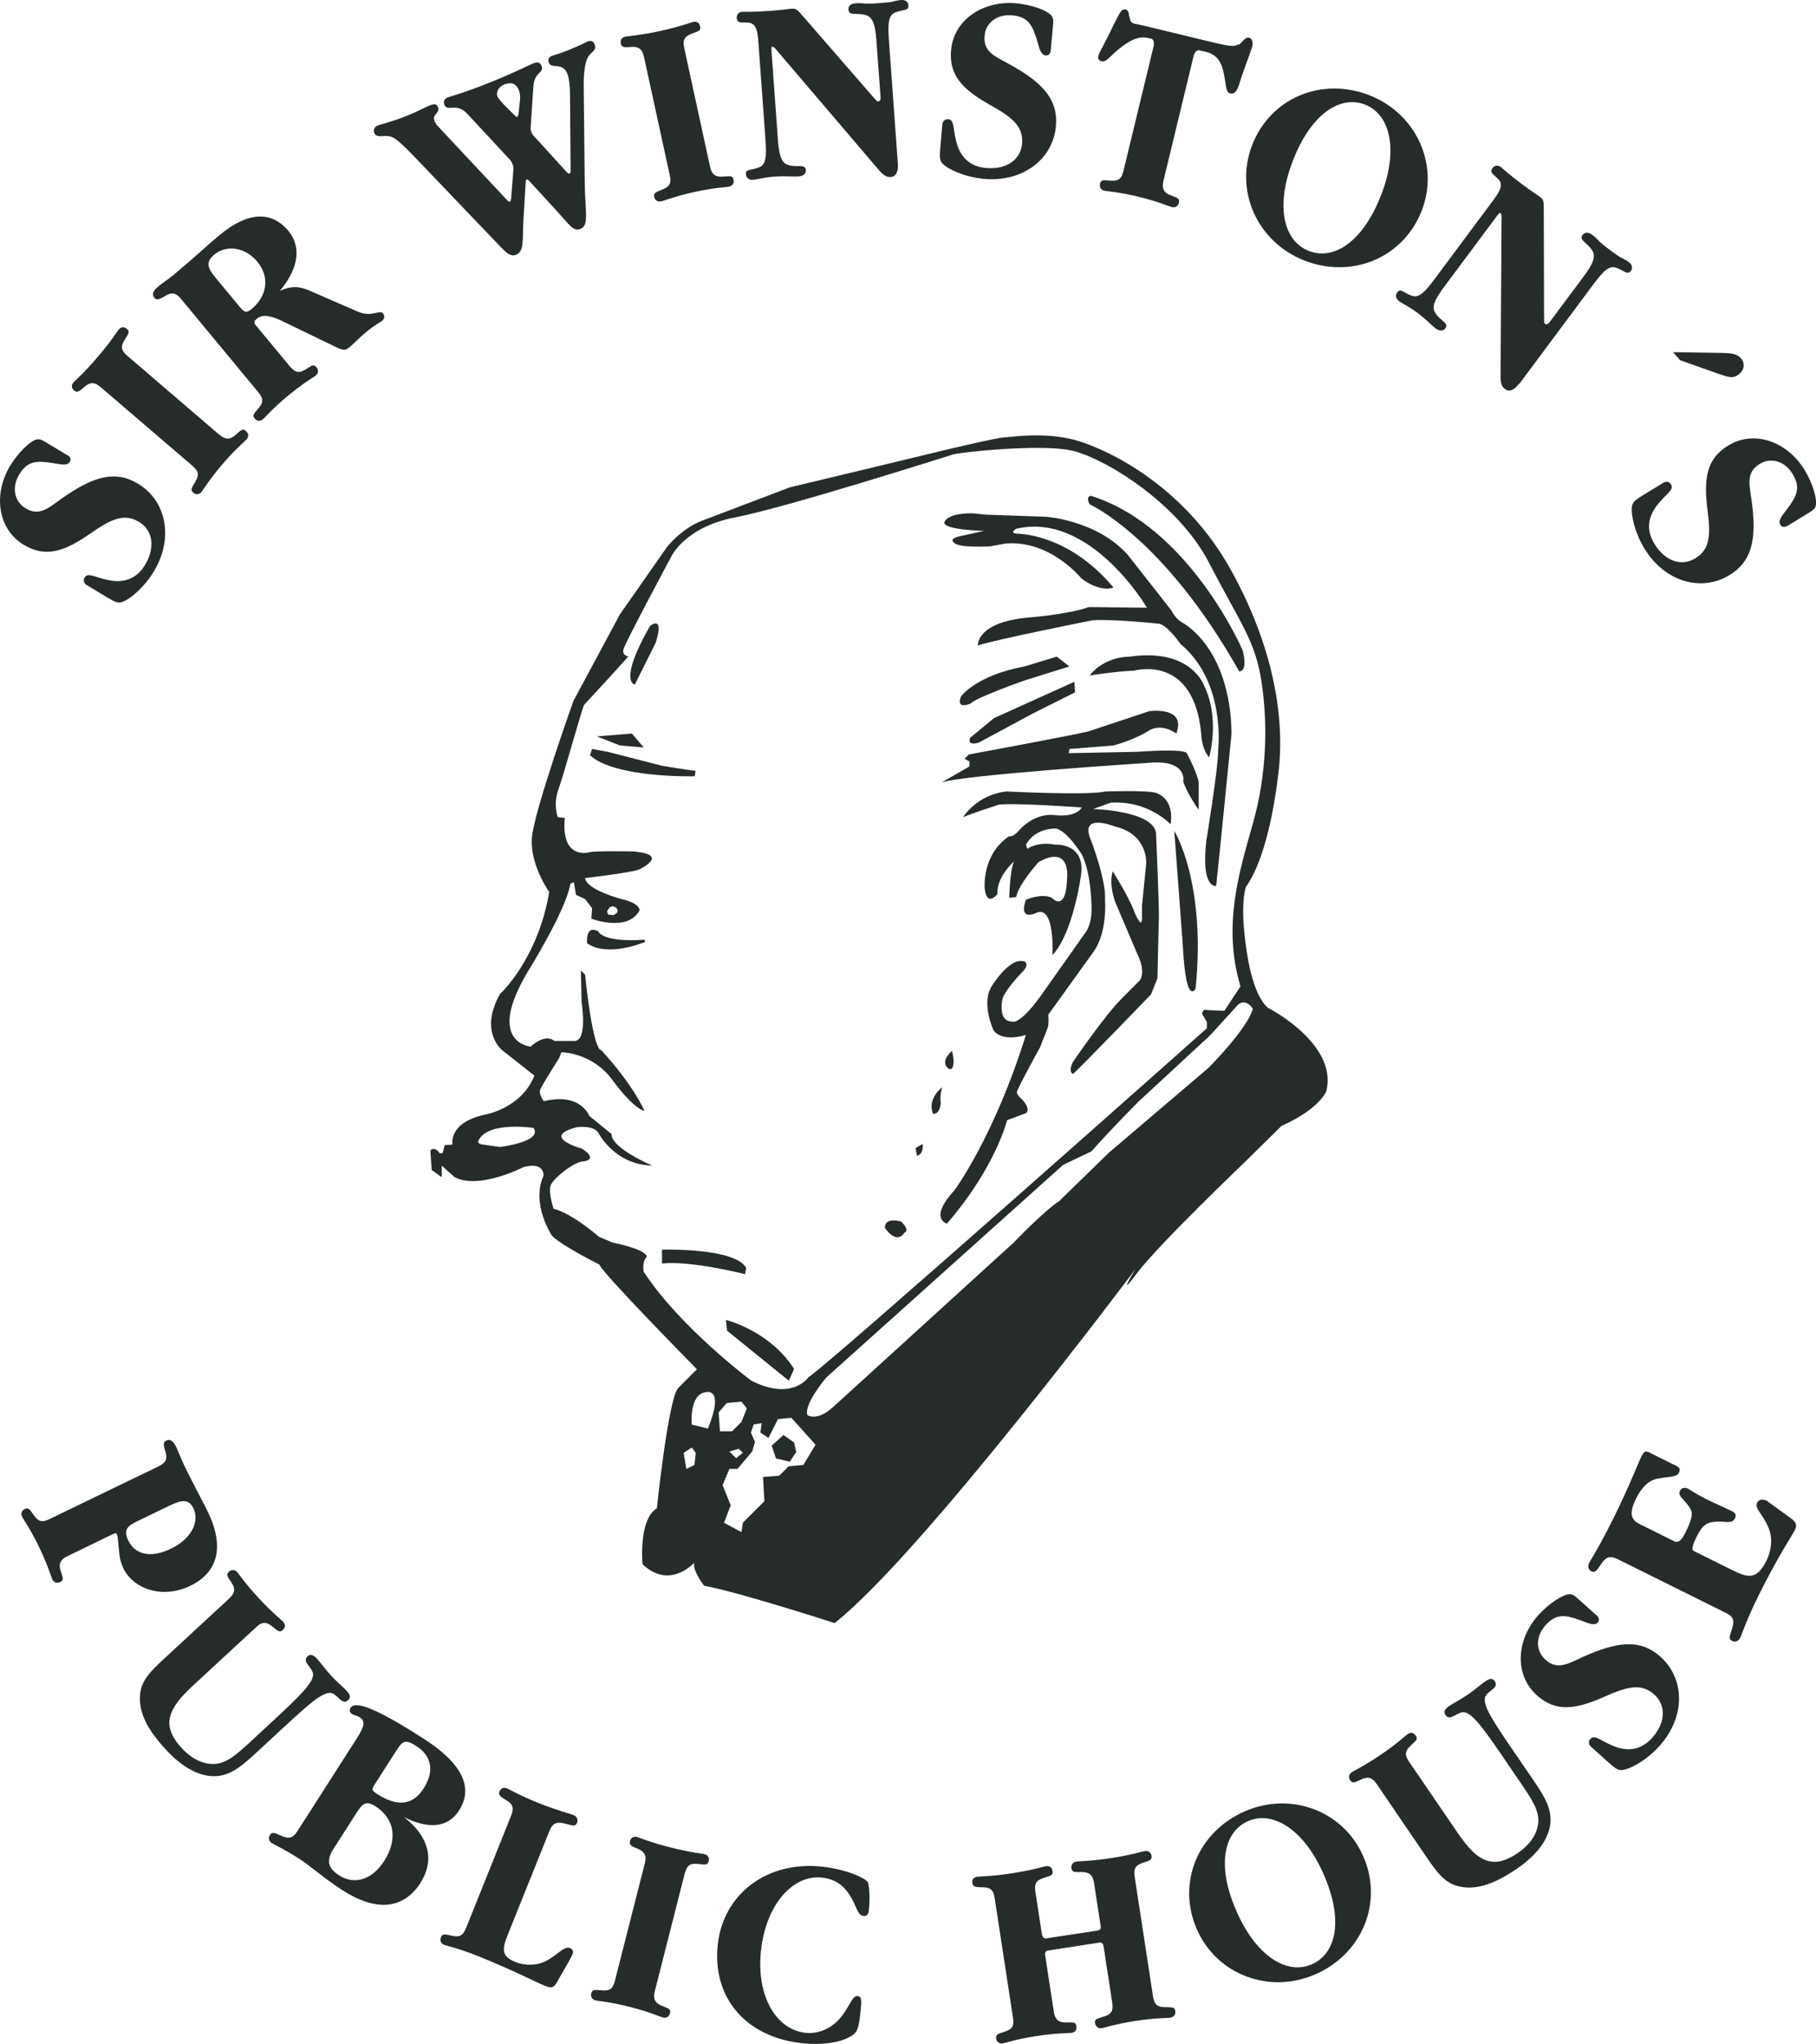 <?xml version="1.0" encoding="UTF-8"?>
<svg id="Layer_1" data-name="Layer 1" xmlns="http://www.w3.org/2000/svg" viewBox="0 0 233.47 262.69">
  <defs>
    <style>
      .cls-1 {
        fill: #262b2b;
      }
    </style>
  </defs>
  <g>
    <path class="cls-1" d="M8.67,58.48c.38.23.49.58.33.85-.35.58-1.1.36-2.26.18-2-.32-3.21-.3-4.27,1.47-.98,1.64-.67,3.45.82,4.35,1.99,1.2,3.18-.32,5.36-1.75,3.59-2.39,6.26-3.11,9.08-1.42,3.67,2.2,4.62,7,2.06,11.26-1.29,2.15-3.14,3.64-4.09,3.95-.6.2-1.07-.08-2.07-.68l-2.46-1.48c-.41-.25-.5-.63-.28-1,.39-.65,1.23-.05,2.82.3,2.2.53,3.87-.13,4.94-1.91,1.35-2.25,1-4.46-.79-5.53-1.94-1.16-3.64-.33-6.39,1.6-3.27,2.26-5.67,3-8.4,1.36-3.4-2.04-3.94-6.54-1.79-10.12,1.11-1.84,2.53-3.08,3.21-3.36.52-.2.83-.06,1.39.28l.29.18,2.49,1.5Z"/>
    <path class="cls-1" d="M28.19,55.86c.76.65,1.35.69,2.08.05.7-.61.91-.9,1.32-.54.39.33.42.72.11,1.09-.23.27-1.37,1.18-3.11,3.21-1.73,2.02-2.46,3.29-2.69,3.56-.28.33-.7.4-1.06.08-.39-.33-.21-.6.23-1.32.54-.9.54-1.37-.34-2.13l-11.77-10.09c-.75-.65-1.3-.69-2-.14-.65.54-.96.96-1.45.54-.36-.31-.34-.71-.05-1.04.21-.24,1.35-1.2,3.08-3.23,1.74-2.02,2.51-3.3,2.72-3.54.31-.36.67-.42,1.06-.08.36.31.26.54-.18,1.21-.65.97-.65,1.49.24,2.25l11.82,10.14Z"/>
    <path class="cls-1" d="M39.87,37.39l6.13,2.66c1.79.79,2.79-.31,3.25.24.22.26.2.68-.08.91-.28.23-1.05.6-2.09,1.47-.83.68-1.48,1.4-2.12,1.93-.52.43-.72.5-1.74.02l-6.98-3.38c-1.54-.73-2.55-.83-3.16-.32l-.21.18c-.21.18-.23.41-.03.65l4.41,5.32c.63.76,1.15.96,1.98.45.79-.48,1.06-.79,1.43-.34.33.4.29.79-.08,1.09-.24.2-1.55.93-3.58,2.61-1.99,1.65-2.92,2.78-3.2,3-.34.28-.76.27-1.06-.1-.31-.37-.13-.6.45-1.26.69-.79.71-1.26,0-2.13l-9.89-11.94c-.63-.77-1.13-.93-1.91-.5-.81.45-1.18.76-1.55.31-.37-.45-.16-.88.51-1.44.49-.41,1.23-.89,2.06-1.57,2.48-2.06,4.37-3.84,5.84-5.06,3.65-3.02,6.69-3.09,8.83-.51,1.68,2.03,1.34,4.8-1.11,7.71,1.46-.67,2.48-.63,3.92,0ZM30.61,39.19c.76.92.99,1.14,1.73.53,2.08-1.72,2.32-4.19.75-6.08-1.57-1.9-3.99-2.2-5.53-.93-1.22,1.02-.83,1.8.24,3.09l2.62,3.16.2.24Z"/>
    <path class="cls-1" d="M65.23,25.75c.15.16.25.19.32.16.07-.03.15-.17.16-.36l.3-3.84c0-.11,0-.3-.08-.52-.09-.22-.17-.41-.25-.53l-5.59-6.02c-1.44-1.56-2.55-.16-2.97-1.21-.14-.35,0-.74.41-.9.3-.12,2.12-.59,5.41-1.91,3.36-1.35,5.13-2.28,5.54-2.44.67-.27.96-.16,1.14.28.38.95-.91.73-1.05,2.63l-.35,5.34c-.01.19.02.36.09.55.06.16.15.27.25.42l4.28,4.7c.16.19.31.24.39.21.07-.03.15-.17.13-.42l-.08-9.74c0-1.29-.15-2.19-.34-2.67-.63-1.56-2.02-.55-2.37-1.41-.17-.41-.03-.73.45-.92.11-.04.81-.21,2.11-.73,1.44-.58,2.22-1,2.36-1.06.56-.22.79-.06.96.35.29.73-.27.81-.77,1.49-.39.53-.65,1.81-.64,3.76l.13,12.19c.03,4.04.61,5.8-.53,6.26-.92.37-1.32-.39-3-2.23l-3.66-3.99c-.09-.11-.19-.15-.3-.1-.07.03-.07.14-.1.3l-.29,4.95c-.14,2.53.13,3.97-.94,4.4-.85.34-1.4-.4-3.11-2.18l-9-9.41c-1.93-2.03-3.14-3.24-3.81-3.52-.95-.43-1.99.28-2.33-.58-.14-.35.08-.77.45-.92.37-.15,1.72-.43,3.82-1.27,1.26-.5,2.13-1,2.79-1.27.7-.28.96-.28,1.15.2.3.76-.81.88-.45,1.77.09.22.32.57.67.91l8.69,9.28ZM66.7,11.55c-.31-.76-.98-1.05-1.83-.71-.78.31-1.14,1.01-.91,1.58.06.16.43.64,1.14,1.35l1.06,1.05c.15.16.26.23.34.2.07-.03.11-.16.16-.36l.19-1.77c.06-.39.01-.93-.15-1.34Z"/>
    <path class="cls-1" d="M91.28,21.41c.21.97.66,1.36,1.63,1.29.92-.06,1.27-.17,1.38.36.11.5-.11.83-.57.93-.35.08-1.81.11-4.41.68-2.6.57-3.95,1.14-4.3,1.21-.43.09-.8-.11-.9-.57-.11-.5.19-.6.98-.92.97-.39,1.26-.76,1.01-1.9l-3.3-15.15c-.21-.97-.62-1.34-1.51-1.32-.85.05-1.34.19-1.48-.45-.1-.47.16-.77.59-.86.31-.07,1.8-.15,4.41-.71,2.61-.57,3.99-1.11,4.3-1.18.47-.1.79.07.9.58.1.47-.12.59-.87.85-1.1.38-1.42.8-1.17,1.93l3.31,15.22Z"/>
    <path class="cls-1" d="M115.43,21.04c.08,1.09-.28,1.67-.91,1.71-.75.06-1.19-.5-1.85-1.27l-13.04-15.29c-.13-.13-.25-.19-.37-.18-.08,0-.11.15-.08.49l.82,11.33c.15,2.08.42,3.09,1.32,3.37,1.1.37,2.22-.2,2.28.66.03.48-.34.78-.98.82-.6.04-1.6-.09-3.03.02-1.43.1-2.29.37-2.76.41-.51.04-.89-.21-.93-.69-.05-.75.64-.49,1.69-.91.89-.34.98-1.41.82-3.56l-.9-12.39c-.11-1.5-.25-2.35-1.03-2.6-.77-.22-1.7.23-1.76-.63-.04-.48.26-.78.7-.81.2-.01,1.36.04,3.66-.13,1.39-.1,2.26-.23,2.57-.26.64-.05.76.05,1.24.56l9.62,11.07c.17.19.3.29.42.28.16-.01.3-.23.28-.5l-.53-7.27c-.15-2.08-.46-3.06-1.36-3.33-1.18-.36-2.18.16-2.24-.7-.04-.48.3-.78.94-.82.75-.05,1.32.08,1.68.05.12,0,.56,0,1.39-.07.87-.06,1.27-.13,1.39-.13.28-.02.74-.23,1.38-.27.52-.04.89.21.93.69.05.72-.6.49-1.69.91-.89.34-.97,1.41-.82,3.56l1.15,15.87Z"/>
    <path class="cls-1" d="M135.09,6.46c-.04.44-.3.69-.62.67-.68-.06-.81-.83-1.15-1.96-.59-1.94-1.13-3.02-3.19-3.2-1.9-.17-3.4.9-3.55,2.64-.2,2.32,1.68,2.72,3.92,4.06,3.73,2.18,5.54,4.27,5.25,7.54-.37,4.26-4.27,7.22-9.22,6.78-2.5-.22-4.65-1.23-5.34-1.95-.44-.45-.39-1-.29-2.16l.25-2.86c.04-.48.35-.73.78-.69.75.07.58,1.08.96,2.66.49,2.21,1.82,3.43,3.88,3.6,2.62.23,4.45-1.05,4.63-3.13.2-2.25-1.3-3.41-4.23-5.04-3.46-1.95-5.18-3.79-4.9-6.96.35-3.96,4.16-6.4,8.32-6.04,2.14.19,3.88.92,4.43,1.42.4.38.42.72.36,1.37l-.03.34-.26,2.9Z"/>
    <path class="cls-1" d="M154.12,6.47c-.27-.07-.59.39-.64.62l-3.9,16.13c-.23.97,0,1.52.9,1.87.86.35,1.22.4,1.09.93-.12.5-.46.7-.92.59-.35-.08-1.68-.69-4.27-1.32-2.59-.63-4.05-.7-4.4-.78-.43-.1-.67-.44-.56-.91.12-.5.44-.46,1.28-.39,1.05.08,1.47-.14,1.74-1.27l3.89-16.07c.06-.27,0-.81-.28-.88l-.47-.11c-1.16-.28-2.24.3-3.29,1.07-1.55,1.14-1.98,2.09-2.68,1.92-.35-.08-.49-.33-.4-.7.09-.4.83-1.56,2.01-4.09.58-1.02.86-2.01,1.48-1.86.54.13.39.91.55,1.08.04.5.25.66.71.77.31.07.71.13,1.25.27l8.32,2.01c1.97.48,3.22.74,3.51.39.58.14.83-1.07,1.6-.88.35.09.44.71.4.91-.25,1.03-.94,2.52-1.68,4.91-.31.95-.6,1.47-1.18,1.33-.66-.16-.49-1.03-.91-2.86-.28-1.2-.83-2.14-2.22-2.48l-.93-.22Z"/>
    <path class="cls-1" d="M182.54,27.65c-2.66,5.9-9.41,8.3-15.44,5.58-5.77-2.6-8.54-9.25-5.87-15.18,2.66-5.9,9.4-8.27,15.43-5.55,5.77,2.6,8.53,9.25,5.88,15.15ZM166.7,19.5c-2.85,6.34-1.9,11.19,1.33,12.65,3.01,1.36,6.62-.55,9.07-5.98,2.81-6.24,1.85-11.18-1.38-12.63-2.98-1.34-6.6.59-9.02,5.96Z"/>
    <path class="cls-1" d="M195.3,49.31c-.66.88-1.3,1.08-1.81.7-.61-.45-.58-1.16-.57-2.17l.13-20.09c-.01-.18-.07-.31-.16-.38-.06-.05-.18.04-.38.31l-6.79,9.11c-1.25,1.68-1.7,2.62-1.2,3.42.6,1,1.81,1.3,1.3,1.99-.28.39-.77.37-1.28-.01-.48-.36-1.15-1.12-2.3-1.97-1.15-.86-1.97-1.21-2.36-1.5-.41-.31-.54-.74-.25-1.13.45-.6.81.05,1.87.42.9.33,1.66-.43,2.95-2.16l7.42-9.97c.9-1.21,1.35-1.94.93-2.64-.44-.67-1.43-.94-.92-1.63.29-.38.71-.41,1.06-.15.16.12,1,.92,2.85,2.3,1.12.83,1.86,1.3,2.11,1.49.51.38.55.53.57,1.24l.04,14.67c0,.26.04.41.14.48.13.1.38.03.54-.19l4.36-5.85c1.25-1.68,1.65-2.61,1.15-3.41-.66-1.05-1.75-1.31-1.24-1.99.29-.38.74-.39,1.25-.01.61.45.95.92,1.24,1.14.1.07.43.36,1.1.86.7.52,1.04.73,1.14.8.22.17.71.31,1.22.7.42.31.54.74.25,1.13-.43.58-.78-.02-1.88-.41-.9-.33-1.66.43-2.95,2.16l-9.5,12.76Z"/>
    <path class="cls-1" d="M216,46.31l-.91-1.05,6.36.1c1.19.02,1.9.14,2.36.68.53.6.51,1.41-.22,2.04-.64.56-1.24.45-2.28.09l-5.31-1.87Z"/>
    <path class="cls-1" d="M229.81,67.57c-.38.23-.74.17-.91-.1-.35-.58.18-1.14.89-2.09,1.21-1.63,1.75-2.71.67-4.47-1-1.63-2.75-2.19-4.24-1.28-1.98,1.22-1.19,2.97-.92,5.56.47,4.29-.13,6.99-2.93,8.71-3.65,2.24-8.34.87-10.94-3.37-1.31-2.14-1.78-4.47-1.62-5.45.1-.62.57-.91,1.56-1.52l2.45-1.5c.41-.25.79-.16,1.02.22.39.64-.52,1.11-1.56,2.36-1.48,1.71-1.67,3.5-.58,5.26,1.37,2.24,3.49,2.95,5.27,1.85,1.93-1.18,1.97-3.08,1.53-6.4-.49-3.95-.04-6.42,2.67-8.08,3.38-2.08,7.62-.48,9.81,3.09,1.12,1.83,1.56,3.66,1.5,4.41-.06.55-.33.77-.89,1.11l-.29.18-2.48,1.52Z"/>
  </g>
  <g>
    <path class="cls-1" d="M15.11,197.5c-.02-.12-.04-.25-.08-.32-.09-.18-.23-.16-.54,0l-5.82,2.82c-.89.43-1.17.96-.88,1.88.28.88.46,1.19-.03,1.43-.46.22-.83.09-1.04-.34-.16-.32-.53-1.73-1.69-4.13-1.16-2.4-2.03-3.57-2.19-3.89-.19-.39-.08-.8.35-1.01.46-.22.63.05,1.12.74.6.86,1.04,1.05,2.09.54l13.96-6.75c.89-.43,1.17-.87.95-1.74-.24-.9-.45-1.33.07-1.58.52-.25.9.05,1.28.84.26.54.55,1.37,1.07,2.44,1.25,2.58,2.32,4.49,3,5.89,2.16,4.48,1.29,7.78-2.26,9.49-3.64,1.76-7.35.37-8.61-2.25-.26-.54-.46-1.19-.52-1.87l-.22-2.19ZM16.51,198.02c.87,1.79,2.89,2.28,5.47,1.02,2.8-1.35,3.65-3.62,2.9-5.16-.62-1.29-1.53-1.12-3.13-.35l-4.1,1.98c-1.17.57-1.86,1.03-1.15,2.5Z"/>
    <path class="cls-1" d="M24.7,216.74c-3.06,2.84-4.05,5-1.35,7.92,1.35,1.46,2.88,2.16,4.36,2.04,1.5-.14,2.73-1.23,4.47-2.83l3.09-2.86c3.14-2.91,4.95-4.68,4.98-5.75.05-.91-1.51-1.64-.71-2.38.35-.33.72-.23,1.23.32.38.41.95,1.23,1.84,2.2.73.79,1.45,1.37,1.91,1.86.54.58.6.9.23,1.25-.83.77-1.36-.91-2.32-.94-1.09-.02-2.98,1.67-6.12,4.58l-2.99,2.77c-1.96,1.81-3.37,3.11-5.31,3.34-2.1.2-4.4-.92-6.67-3.38-2.49-2.69-3.58-4.93-3.32-7.22.2-1.7,1.33-2.85,2.91-4.32l8.52-7.88c.73-.67.84-1.21.37-1.97-.5-.79-.82-1.09-.39-1.48.35-.33.77-.28,1.07.05.21.23,1.01,1.45,2.85,3.43,1.68,1.81,2.8,2.67,3.04,2.93.32.35.34.72-.04,1.07-.35.33-.56.2-1.18-.32-.88-.75-1.41-.82-2.26-.02l-8.22,7.6Z"/>
    <path class="cls-1" d="M54.1,241.94c-2.2,3.43-5.66,3.82-10.05,1.01-2.35-1.5-4.1-3.11-5.68-4.12-1.81-1.16-3.06-1.72-3.43-1.95-.37-.24-.49-.64-.23-1.04.28-.43.53-.31,1.37.07,1,.43,1.51.44,2.16-.57l7.64-11.93c.9-1.41,1.16-2.18.39-2.68-.33-.22-.73-.26-1.03-.46-.3-.19-.36-.47-.16-.79.65-1.01,3.71.34,9.4,3.99,4.93,3.16,6.43,6.27,4.54,9.21-1.38,2.16-3.77,2.5-7.08.87,3.17,2.43,4,5.49,2.13,8.4ZM43.62,241.04c1.94,1.24,4.21.58,5.78-1.87,1.75-2.74,1.35-5.43-1.13-7.02-1.21-.77-1.65-.37-2.41.81l-2.97,4.64c-.91,1.41-.85,2.43.73,3.44ZM48.51,230.59c2.58,1.65,4.57,1.43,5.94-.71,1.42-2.22,1.08-4.19-.94-5.48-1.37-.88-1.74-.67-2.5.51l-2.77,4.32c-.48.75-.54.84.27,1.35Z"/>
    <path class="cls-1" d="M65.26,248.7c-.8,2-.69,2.79,1.05,3.48,1.15.46,2.65.44,3.71-.06,1.64-.78,2.46-2.07,3.27-1.75.3.12.48.41.31.82-.05.13-.23.46-.53,1l-1.44,2.52c-.4.69-.62.9-1.58.51-1.15-.46-3.97-1.96-8.7-3.86-2.48-.99-3.91-1.27-4.24-1.4-.41-.16-.6-.54-.42-.98.19-.48.5-.39,1.33-.21,1.02.23,1.47.08,1.91-1l5.77-14.39c.37-.92.28-1.44-.47-1.92-.79-.5-1.23-.68-1.01-1.22.18-.45.56-.55.97-.39.3.12,1.57.89,4.05,1.88,2.47.99,4,1.35,4.45,1.53.48.19.67.57.5,1.01-.18.45-.46.4-1.31.17-1.23-.35-1.79-.24-2.24.87l-5.37,13.37Z"/>
    <path class="cls-1" d="M84.19,255.89c-.25.96-.02,1.52.88,1.89.85.36,1.21.41,1.07.94-.13.5-.46.69-.93.57-.35-.09-1.67-.71-4.25-1.36-2.58-.66-4.04-.74-4.39-.83-.42-.11-.67-.45-.55-.92.13-.5.44-.45,1.29-.38,1.04.09,1.47-.12,1.75-1.25l3.83-15.03c.24-.96.05-1.47-.76-1.85-.78-.34-1.29-.43-1.13-1.06.12-.46.49-.62.91-.51.31.08,1.68.68,4.26,1.33,2.58.66,4.07.79,4.38.87.46.12.67.42.55.91-.12.46-.37.47-1.16.37-1.15-.15-1.62.08-1.91,1.21l-3.84,15.09Z"/>
    <path class="cls-1" d="M105.71,239.91c3.16.35,5.49,1.46,5.87,1.99.1.15.33,1.72.12,3.66-.05.48-.28.73-.68.68-.71-.08-.82-.92-1.42-2.05-.93-1.76-2.07-2.67-3.97-2.88-3.52-.39-7.12,3.25-7.79,9.34-.65,5.92,1.97,10.2,5.69,10.61,1.9.21,3.8-.72,5.05-2.65.91-1.38,1.11-2.12,1.67-2.06.59.06.53.61.36,2.18-.16,1.43-.29,2.27-.82,2.7-1.23.97-3.65,1.49-6.73,1.16-7.24-.79-11.52-5.91-10.78-12.68.7-6.43,6.26-10.78,13.43-10Z"/>
    <path class="cls-1" d="M134,248.72c.04.31.27.44.54.4l6.57-1c.32-.05.45-.24.4-.55l-.86-5.58c-.15-.98-.57-1.37-1.54-1.39-.89,0-1.28.09-1.36-.49-.07-.47.2-.79.63-.86.31-.05,1.76-.03,4.44-.44,2.68-.41,4.05-.86,4.37-.91.44-.06.79.16.86.63.08.51-.23.59-1.04.85-.96.32-1.3.68-1.13,1.84l2.35,15.33c.15.98.49,1.38,1.38,1.41.97.03,1.4-.07,1.49.5.07.47-.2.79-.64.86-.35.06-1.81,0-4.45.41-2.64.4-4.01.89-4.36.94-.43.07-.79-.19-.87-.66-.08-.47.16-.54.93-.77,1.12-.31,1.46-.71,1.28-1.86l-1.12-7.31c-.05-.3-.27-.44-.54-.4l-6.57,1.01c-.27.04-.45.24-.4.55l1.12,7.31c.15.98.58,1.4,1.54,1.39.92,0,1.27-.09,1.36.45.08.51-.16.82-.63.89-.35.05-1.81,0-4.45.4-2.64.4-4.01.89-4.37.95-.43.07-.79-.16-.86-.63-.08-.51.23-.59,1.03-.85,1-.32,1.31-.68,1.13-1.84l-2.35-15.33c-.15-.98-.49-1.38-1.38-1.41-.93-.03-1.4.04-1.49-.54-.08-.47.2-.76.64-.82.35-.05,1.81-.03,4.44-.44,2.64-.4,4.05-.86,4.37-.91.47-.07.79.12.86.63.07.48-.15.58-.92.8-1.19.36-1.46.74-1.28,1.89l.85,5.55Z"/>
    <path class="cls-1" d="M175.48,239.09c2.31,6.04-.76,12.53-6.93,14.88-5.91,2.26-12.58-.47-14.9-6.55-2.31-6.04.77-12.49,6.94-14.85,5.91-2.26,12.58.47,14.88,6.52ZM158.53,244.57c2.48,6.49,6.6,9.24,9.9,7.98,3.09-1.18,4.28-5.08,2.16-10.64-2.44-6.4-6.62-9.2-9.93-7.94-3.05,1.17-4.23,5.1-2.13,10.6Z"/>
    <path class="cls-1" d="M187.48,235.67c2.35,3.45,4.35,4.74,7.63,2.5,1.65-1.12,2.56-2.54,2.66-4.01.08-1.51-.82-2.89-2.15-4.84l-2.37-3.48c-2.41-3.53-3.9-5.58-4.96-5.77-.89-.18-1.84,1.25-2.46.35-.27-.39-.12-.75.5-1.17.46-.31,1.36-.76,2.44-1.5.89-.61,1.57-1.23,2.13-1.62.66-.45.98-.47,1.27-.04.64.93-1.1,1.21-1.28,2.16-.18,1.08,1.21,3.19,3.63,6.72l2.3,3.36c1.51,2.2,2.59,3.79,2.52,5.74-.11,2.1-1.56,4.21-4.32,6.1-3.02,2.06-5.4,2.82-7.64,2.23-1.65-.45-2.62-1.73-3.84-3.51l-6.54-9.59c-.56-.82-1.07-1.01-1.89-.65-.85.37-1.19.65-1.52.17-.27-.39-.16-.8.2-1.05.26-.18,1.58-.79,3.82-2.31,2.04-1.39,3.05-2.37,3.35-2.58.39-.27.76-.23,1.05.2.27.4.11.59-.49,1.12-.88.76-1.01,1.27-.36,2.23l6.31,9.24Z"/>
    <path class="cls-1" d="M205.27,207.6c.33.3.37.66.16.9-.45.5-1.15.15-2.25-.26-1.91-.69-3.1-.9-4.48.64-1.28,1.42-1.31,3.26-.01,4.43,1.73,1.55,3.19.29,5.6-.7,3.98-1.67,6.74-1.87,9.18.32,3.19,2.85,3.22,7.74-.11,11.45-1.67,1.87-3.77,2.98-4.76,3.11-.63.08-1.03-.29-1.9-1.06l-2.14-1.92c-.36-.32-.37-.71-.08-1.03.51-.56,1.22.18,2.71.82,2.06.94,3.83.6,5.21-.94,1.75-1.96,1.82-4.19.27-5.58-1.68-1.51-3.51-1.01-6.57.36-3.64,1.6-6.14,1.88-8.51-.25-2.96-2.65-2.63-7.17.16-10.28,1.44-1.6,3.06-2.54,3.79-2.69.55-.1.83.1,1.31.54l.26.23,2.17,1.94Z"/>
    <path class="cls-1" d="M215.22,188.24c.55.28.92.46.63,1.03-.3.61-1.19.47-2.75.77-1.1.21-2.01,1.05-2.74,2.51-1.01,2.03-.63,2.8.44,3.33l4.38,2.18c.59.29.98-.05,1.51-1.11.71-1.42,1.01-2.34.67-2.96-.82-1.43-1.74-1.66-1.36-2.41.16-.32.58-.47,1-.26.24.12.94.64,2.32,1.33,1.51.74,2.64,1.22,3.35,1.57.46.23.58.51.37.94-.35.71-1.14.37-2.15.4-1.31.02-1.96.32-2.72,1.85-.14.29-.28.57-.41.91l-.13.42c-.11.3-.06.5.21.64l4.81,2.39c2.05,1.02,3.2,1.32,4.44-1.17.71-1.42.8-2.98.29-4.21-.78-1.9-1.86-2.48-1.47-3.27.2-.39.68-.51,1.29-.21,0,0,.24.21.69.52l2.36,1.71c.59.43.85.82.51,1.5-.28.57-2.11,3.26-4.68,8.43-1.56,3.14-2.15,5.02-2.35,5.41-.23.46-.65.61-1.05.41-.46-.23-.33-.56-.03-1.48.38-1.15.23-1.62-.78-2.12l-13.89-6.9c-.89-.44-1.43-.35-2.02.46-.63.89-.83,1.37-1.38,1.09-.4-.2-.49-.64-.26-1.1.12-.25,1.21-1.89,3.07-5.63,2.05-4.13,3.11-6.94,3.6-7.94.36-.72.54-.85,1.03-.6l3.16,1.57Z"/>
  </g>
  <path class="cls-1" d="M163.02,129.54c-1.97-1.65-2.66-6.79-2.66-6.79-1.08-6.47-.19-8.75-.19-8.75,3.05-4.25,4.06-13.7,4.06-13.7,1.02-6.66.06-16.05-5.89-26.89-5.96-10.85-15.61-15.48-19.73-16.74-4.12-1.27-8.94-.45-9.58-.45s-7.23,1.52-9.77,2.16c-2.54.63-17.7,4.25-17.7,4.25l-11.35,4.31c-2.73,1.08-4.5,3.42-4.5,3.42l-6.03,8.63-5.96,11.1s-5.01,14.02-5.33,17.51c-.32,3.49,2.22,7.04,2.22,7.04-1.46,8.69-6.34,13.13-6.34,13.13-2.73,4.88.32,7.23.32,7.23l4.11,3.24s-.03.08-.05.12c-1.65,4.06-6.22,4.88-6.22,4.88-4.88,1.02-4.25,3.87-4.25,3.87l-1.01.06-.25,1.01-.38.06c-.7-1.02-1.21-.38-1.21-.38l.17,2.51,1.29.92v-1.48l1.66,1.48c3.13,1.66,8.85-1.29,8.85-1.29,2.76-.74,2.58,1.11,2.58,1.11-1.66,3.68,1.11,7.74,1.11,7.74,1.29,1.29,6.08,3.68,6.08,3.68.18.92,12.53,13.45,12.53,13.45l-2.39,2.39c-1.29,1.29-2.76,15.48-2.76,15.48-2.4,1.47-1.84,7.19-1.84,7.19,3.5,3.32,6.63-.18,6.63-.18-.18,1.11,1.29,2.95,1.29,2.95,4.24.74,16.77,4.79,16.77,4.79,11.24-8.84,38.69-45.51,38.69-45.51,0,0-2.58,4.24.18.55,2.77-3.69,13.77-14.19,13.77-14.19l4.82-4.75c5.07-2.28,5.77-4.51,5.77-4.51,1.46-6.09-7.49-10.65-7.49-10.65M64.24,147.41l-2.31-.33c-.66-.14-.42-.47-.42-.47,1.13-2.55,7.08-1.65,7.08-1.65,1.23,1.79-4.34,2.46-4.34,2.46M82.76,163.46s-.27-1.25.36-1.89c0,0,.54-.81-4.4-1.89l-1.71-.72s-3.5-3.06-5.84-3.6c0,0-.72-2.16-.36-3.05.36-.9,3.05-3.05,4.22-3.05,0,0,1.98-.18-.18-1.62,0,0-5.57-1.53-.63-2.78,0,0,2.07-.27,2.7.72,0,0,2.07,4.13,6.92,4.22,0,0-5.3-2.25-5.21-4.04l-2.87-2.34s-1.08-3.05-5.84-1.89c0,0-.72-.9-.45-1.53.27-.63,2.43-4.04,2.43-4.04l.27-.72s4.04,0,6.65,3.68c0,0,2.52,3.5,4.04,3.86,0,0-1.35-3.23-5.57-7.82,0,0-.99.54-2.07-9.7l-.54-.54.09,4.04s.81,5.03-.9,5.03h-2.61s-.99-1.08-3.05.72c0,0-5.84-.45-.36-9.62,0,0,4.94-7.91,5.48-11.32l.45-.18.27,1.62,1.17.54.9,1.17-.09,1.35s4.67,1.8,6.2-1.08c0,0,.09-.9-2.34-1.44,0,0-4.49-1.17-4.67-2.7,0,0,6.29-.72,7.1-1.17.81-.45,3.32-1.89-.9-2.25,0,0-4.85-.09-5.57.09,0,0-3.77,1.17-3.24-4.4l-.9-.09s-.63-1.62.09-3.59c.72-1.98,3.06-10.6,3.32-10.87.27-.27,5.21-5.66,5.66-6.2,0,0-.81-.09-.63-.9.18-.81,6.11-11.86,6.11-11.86,0,0,1.71-3.86,8.27-5.12,6.56-1.26,27.13-7.82,28.03-8.09.9-.27,10.87-1.35,15-.54,4.13.81,13.84,6.65,17.88,14.47,4.04,7.82,5.93,9.97,6.74,15.27.81,5.3.72,11.77-1.08,18.15-1.8,6.38-3.95,13.21-1.62,21.02l-2.07,3.14-2.25-.09s-.45-.27-.63.45l.63,1.08v.81s-49.23,43.75-51.21,44.83c0,0-2.07,3.15-7.37.45,0,0-9.16-6.83-13.84-14.02M78.04,117.13l.32-.51.39-.16.46.18.21.37-.09.32-.46.28-.69-.07-.14-.41M89.28,188.28l-1.04.52-.35-2.07,1.04-.69.52.69-.17,1.56M91.01,183.61l-2.08-.52s-.35-3.81,1.73-4.15c0,0,2.6-.86.35,4.67M92.39,181.53l1.04-1.21,1.9-.17.69.86-.69,1.73-1.21,1.21h-1.56l-.17-2.42M95.5,186.72l-.86.69-.87-.86,1.21-.35.52.52M103.29,188.28l-1.9.17-1.21,1.21-2.08.17.17,3.11-2.77,2.77-.17,1.21-2.25-1.21.86-2.25-1.04-2.59.87-2.08h1.04l1.9-2.25.35-1.21-.52-1.21.35-1.04,1.04-.17-.17,1.21,1.04.69,1.21-2.42,1.73-.17,3.11,3.46-1.56,2.59M155.36,137.25l-12.8,10.9-6.4,6.23c-1.9,1.21-5.88,5.36-5.88,5.36l-23.18,21.1c-2.08,1.9-3.29,1.04-3.29,1.04-.52-1.39,2.42-4.84,2.42-4.84l30.45-27.33,3.63-1.73c2.77-3.11,6.06-6.4,6.06-6.4l9.17-8.48,3.63-3.98c1.04-.87,1.9.52,1.9.52-.69,2.6-5.71,7.61-5.71,7.61Z"/>
  <path class="cls-1" d="M81.6,87.99s-2.16-.36,1.98-7.55c0,0,1.89-1.53.72,2.16l-2.69,5.39Z"/>
  <polygon class="cls-1" points="76.74 94.64 79.71 95.81 82.76 96.07 81.24 94.28 76.74 94.64"/>
  <path class="cls-1" d="M76.12,96.26l1.98.36,7.01,1.8s3.77.63,4.31.63l-.09.72s-10.24.27-13.48-2.7l.27-.81Z"/>
  <path class="cls-1" d="M82.94,121.05s-4.76,2.07-7.46.18c0,0-.27-2.43,1.44-1.53,0,0,.36,1.44,5.93,1.08l.09.27Z"/>
  <path class="cls-1" d="M140.08,64.81s9.52,4.22,19.23,21.47c0,0,1.17.18.45-2.7,0,0-6.83-15.9-19.5-19.85,0,0-.72,0-.18,1.08Z"/>
  <path class="cls-1" d="M121.4,67.23s0-1.26,3.59-1.26l1.8.18,7.73.27s6.56.45,10.51,4.94l5.57,7.1s.45.99,1.35,1.53c0,0,6.2,3.05,6.38,14.28,0,0-1.89,19.05-1.98,19.59,0,0-1.97.45-1.26-5.84,0,0,1.53-9.16,1.53-11.77,0,0,.99-8.63-4.85-13.48,0,0-1.53-2.25-2.7-2.6,0,0-5.84-.63-8.62-.45,0,0-12.67,2.52-14.73,3.24,0,0-.27-2.97,6.47-3.59,0,0,4.94-.36,7.82-1.35l7.45.09s-7.28-12.4-16.8-10.15c0,0-.99.54.09.63,0,0,6.56-.09,12.4,6.92,0,0-1.62.72-4.13-1.17,0,0-3.95-4.94-9.7-4.49l-1.98.36s-4.04.27-4.67-.45c0,0-.9-.54.99-.9l2.87-.63s-4.85-.09-5.12-.99Z"/>
  <path class="cls-1" d="M140.08,86.82s3.33-.54,5.75-.63c0,0,7.81-2.25,8.63,8.45,0,0,.09,1.71.99,2.69,0,0,1.44-4.94-.63-9.16,0,0-1.62-4.94-9.62-3.77,0,0-3.15-.09-5.12,2.43Z"/>
  <path class="cls-1" d="M137.48,85.65l-5.75,1.8s-6.38,2.25-6.92,2.96c0,0-1.98.9-1.26-.9,0,0,1.89-2.7,8.18-3.86l4.13-1.26,1.62,1.26Z"/>
  <path class="cls-1" d="M138.11,87.63l-10.33,4.67-3.05,2.52s-.54,1.08,1.08.63l7.01-3.77,5.39-2.7-.09-1.35Z"/>
  <path class="cls-1" d="M151.23,94.28s-1.71-1.35-3.41-.45c0,0-1.71,1.17-4.67,1.98l-5.66.45-.09.54,8.98-.18s5.75-.45,6.2.18c0,0,1.44,2.7,1.53,3.86v3.41s-1.44-1.98-1.98-3.59c0,0,.63-2.96-4.58-2.43,0,0-23.81,1.53-26.5,2.52l3.59-2.07v-.63l-.63-.36.54-.54s12.67-2.34,15.36-2.96l7.82-2.6s4.85-.72,3.5,2.87Z"/>
  <path class="cls-1" d="M150.51,105.96s-2.87-3.14-7.73-2.79l-2.25.81s7.64.18,8.09,3.05c0,0,.45,10.24.36,11.14l-.18,7.55-.81,2.07s-9.61,9.97-10.06,10.24c0,0-.63-.27,0-1.53,0,0,4.04-5.93,6.29-8.18l2.25-2.25s.99-.9-.27-3.5l-2.79-6.56s-.9-2.16-.36-4.04c0,0,2.15,3.41,2.78,5.21,0,0,.9,2.25.99.99v-1.8l.54-5.39s.27-3.77-4.04-4.76c0,0-4.67-1.89-3.05,1.8,0,0,1.97,5.12,1.79,7.64,0,0,.36,4.22-1.53,6.74l-5.75,8s.09,1.26-.09,1.71l-.99,2.51s-2.97,5.39-2.97,5.75.54.81.54.81c0,0,1.35,1.26.63,1.89l-2.43.9s-1.44,6.02-7.73,13.29c0,0-2.42-.63.99-4.31,0,0,5.12-6.92,9.16-19.94,0,0-2.89.99-4.13-.54-.06-.07-1.71-3.68-.18-5.84,0,0,2.25-3.68,4.13-3.06,0,0,.81.36-.45,1.53,0,0-2.33,2.43-2.42,3.5,0,0-.54,2.69,1.26,2.69,0,0,.81.63,3.59-3.14l5.84-8.27s.81-.9.81-3.05c0,0,0-4.58-1.26-7.01,0,0-1.89-3.06-3.32-3.33,0,0-2.6-.18-3.86,2.07l.18.54s1.26-.99,3.59-.54c0,0,3.86-.27,3.32,3.86,0,0-.99,7.46-3.68,10.33,0,0,.36-6.65-2.16-5.39,0,0-2.24,1.08-1.26-1.71,0,0,1.98-.9,3.33-.27,0,0,1.89,2.16,1.98-2.79,0,0,.36-4.04-3.68-1.79,0,0-2.61,2.88-2.87,4.49l-.9.09s.09-3.68.63-4.67c0,0-2.25,1.89-2.16,4.22,0,0-1.35,1.71-1.62-.72,0,0-.45-4.31,3.14-6.74,0,0,.45.18,1.17-.63,0,0,1.89-2.43,4.76-2.07,0,0,2.61.36,3.41-.99,0,0-8.62-.63-10.69-.36,0,0-4.13,1.35-4.58,1.62,0,0,1.71-2.87,5.57-3.32,0,0,10.51.54,12.76,0,0,0,5.3-.18,6.47.18,0,0,2.42.63,1.88,4.04Z"/>
  <path class="cls-1" d="M122.39,135.07s-1.34,1.08-.72,1.98c.63.9,1.26.09.72-1.98Z"/>
  <path class="cls-1" d="M121.13,139.74s-1.98,1.44-1.17,3.41c0,0,.81.18.99-1.35,0,0-.18-.9.18-2.07Z"/>
  <path class="cls-1" d="M118.61,147.02l-.9.54.18.99s.9-.18.72-1.53Z"/>
  <path class="cls-1" d="M115.83,156.99s-2.07-.63-2.07.81c0,0,1.44,2.25,2.52.63,0,0,.81-.27-.45-1.44Z"/>
  <path class="cls-1" d="M85.11,160.61s9.31-.28,10.82,2.33l-.14.82s-6.98-1.78-10.68-1.37v-1.78Z"/>
  <path class="cls-1" d="M93.33,169.64s5.61,1.37,8.76,6.3l-.68,1.51-7.94-6.43-.14-1.37Z"/>
  <path class="cls-1" d="M150.97,106.79s4.11,6.57,2.74,20.26c0,0-1.23,2.47-1.64-5.48l-1.1-14.79Z"/>
  <polygon class="cls-1" points="100.72 184.43 99.21 185.8 99.76 187.44 101.54 187.86 102.36 186.62 102.09 185.39 100.72 184.43"/>
</svg>